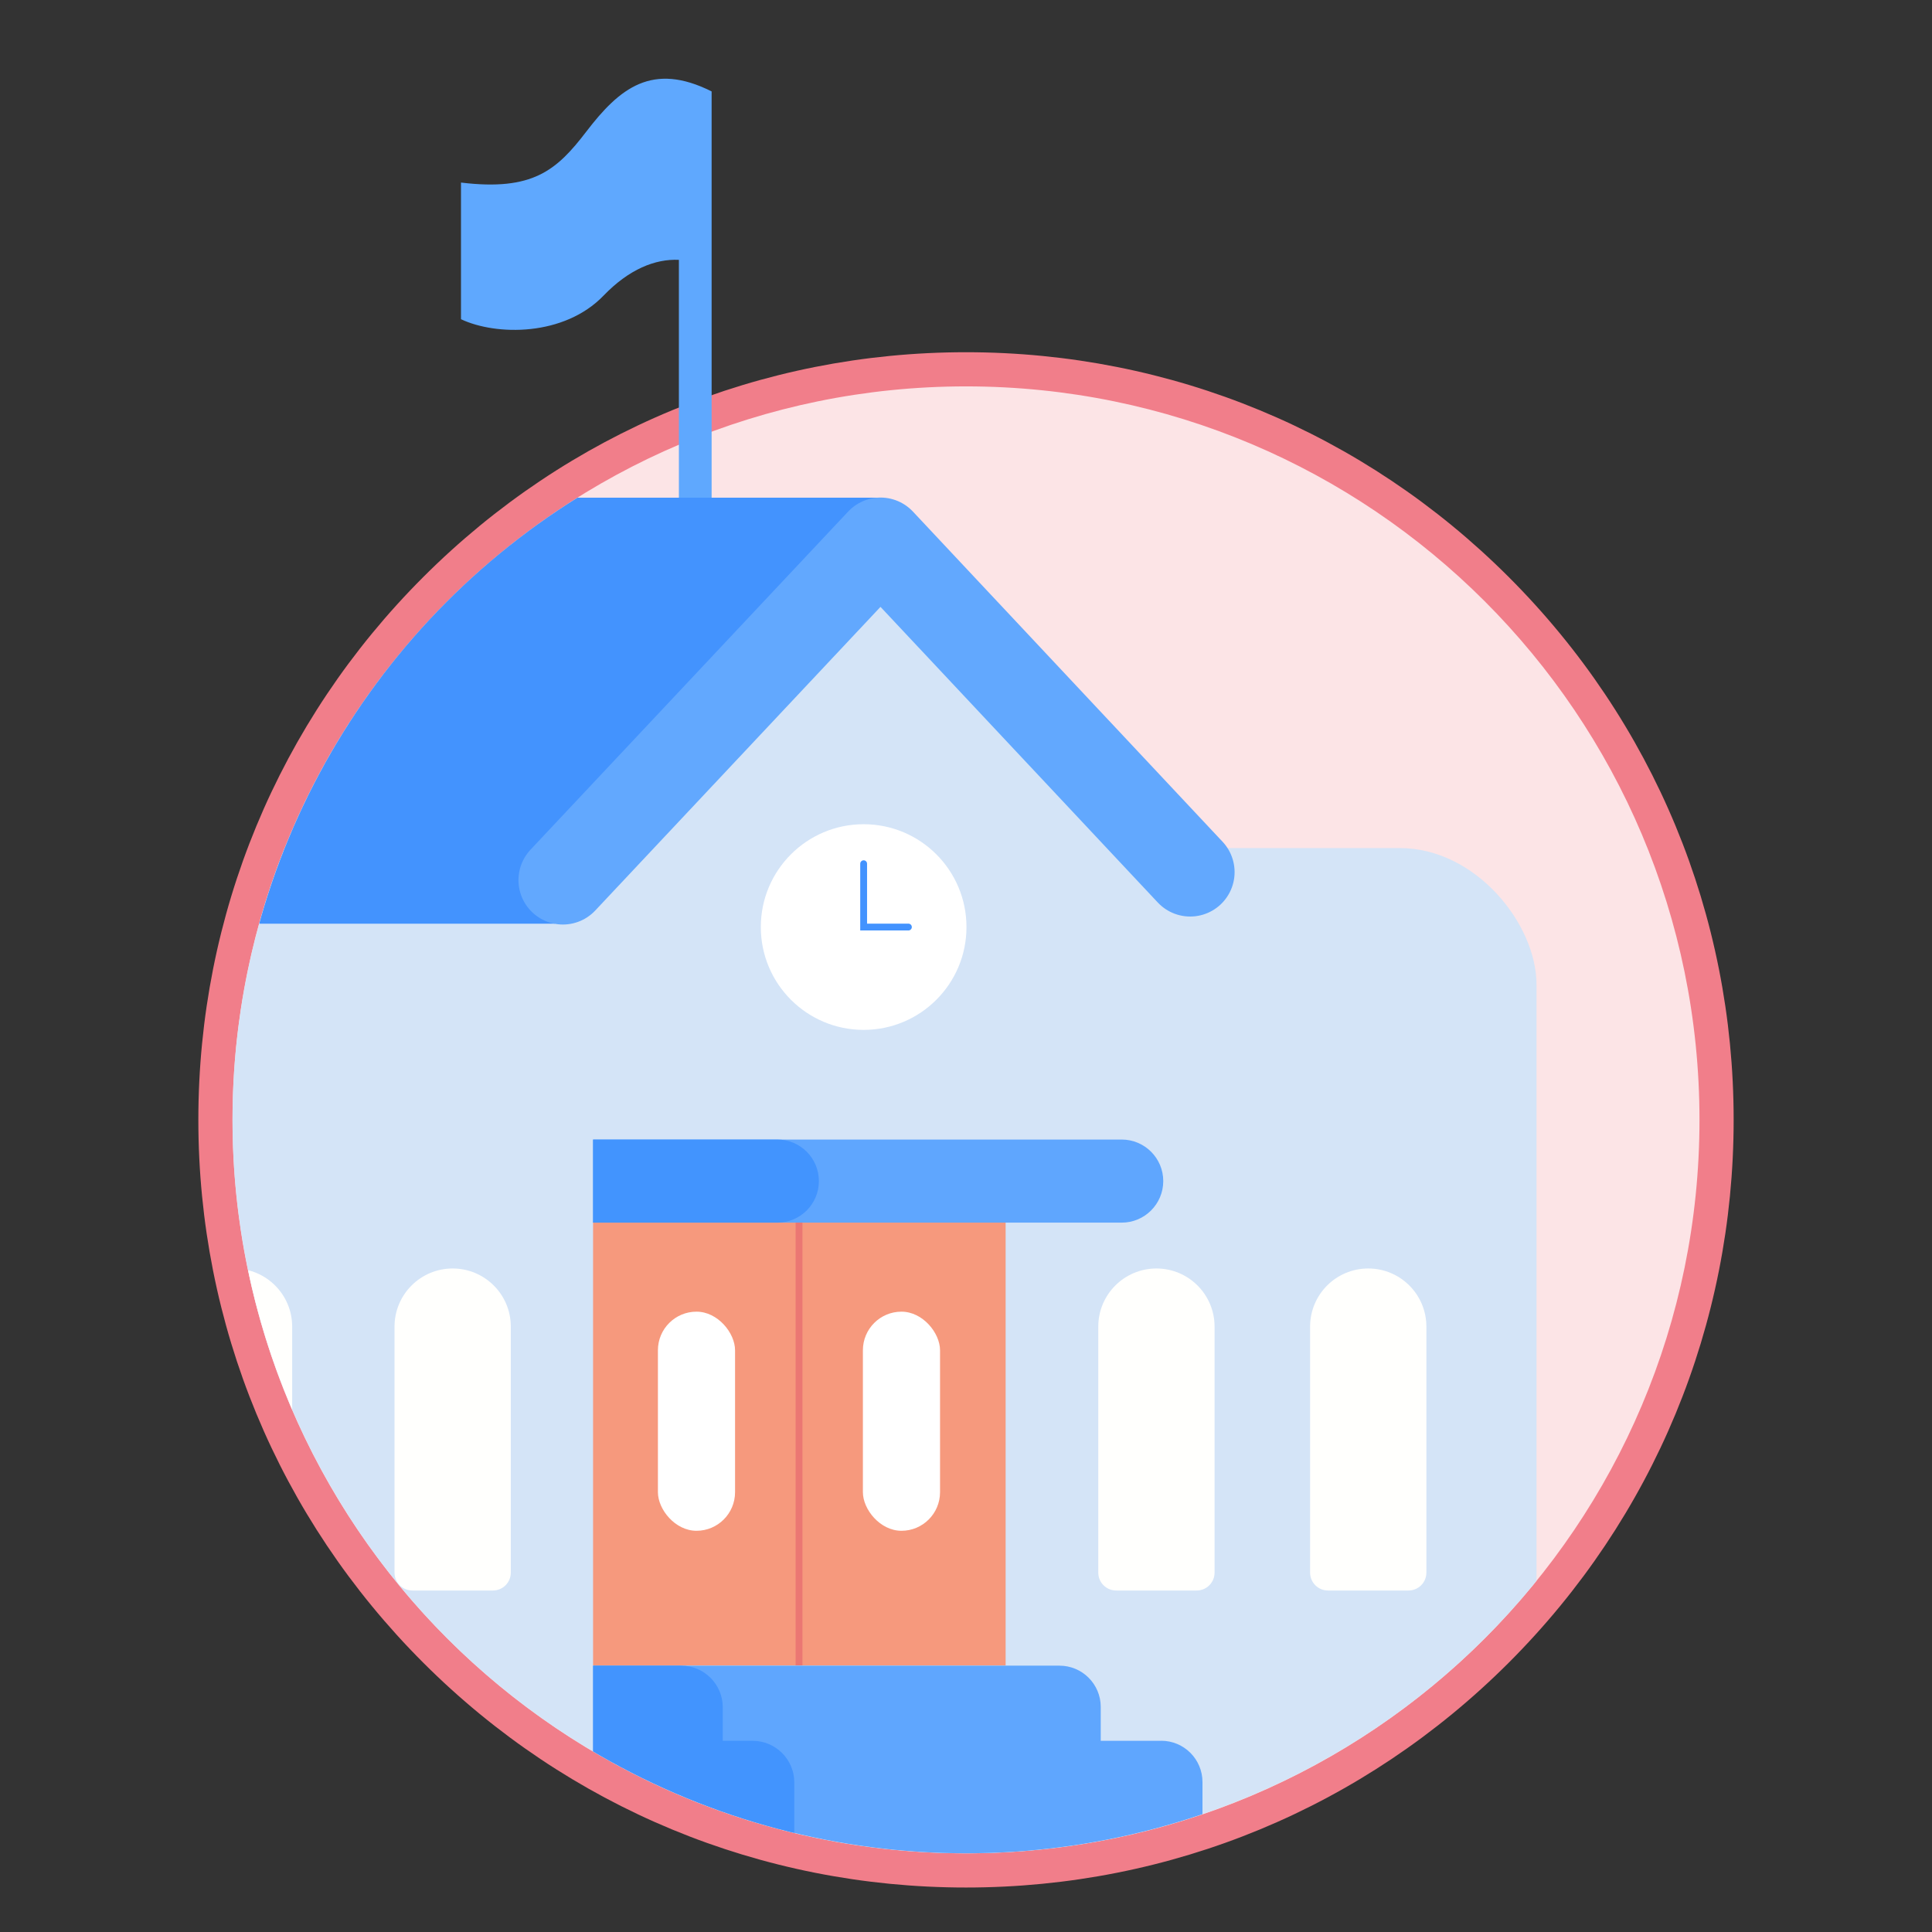 <svg xmlns="http://www.w3.org/2000/svg" xmlns:xlink="http://www.w3.org/1999/xlink" id="b" viewBox="0 0 282.76 282.76"><rect x="0" y="0" width="282.76" height="282.76" fill="#333333" stroke="none"/><defs><style>.e{fill:#fce4e6;}.f{fill:#fff;}.g,.h,.i{fill:none;}.j,.k{fill:#d4e4f7;}.h{stroke:#eb7773;}.h,.i{stroke-miterlimit:10;}.i{stroke:#4393fe;}.i,.k{stroke-linecap:round;}.l{fill:#5fa6fe;}.m{fill:#f17e8a;}.n{fill:#4393fe;}.o{clip-path:url(#d);}.k{stroke:#62a8fe;stroke-linejoin:round;stroke-width:13px;}.p{fill:#4294fe;}.q{fill:#fffffd;}.r{fill:#5fa8fe;}.s{fill:#f6997d;}</style><clipPath id="d"><circle class="g" cx="141.38" cy="163.89" r="107.35"></circle></clipPath></defs><g id="c"><rect class="g" width="282.76" height="282.76"></rect><path class="e" d="M141.38,273.74c-60.57,0-109.85-49.28-109.85-109.84s49.28-109.85,109.85-109.85,109.85,49.28,109.85,109.85-49.28,109.84-109.85,109.84Z"></path><path class="m" d="M141.38,56.55c59.29,0,107.35,48.06,107.35,107.35s-48.06,107.35-107.35,107.35-107.35-48.06-107.35-107.35,48.06-107.35,107.35-107.35M141.38,51.55c-30.01,0-58.22,11.69-79.44,32.91-21.22,21.22-32.91,49.43-32.91,79.44s11.69,58.22,32.91,79.44,49.43,32.91,79.44,32.91,58.22-11.69,79.44-32.91,32.91-49.43,32.91-79.44-11.69-58.22-32.91-79.44c-21.22-21.22-49.43-32.91-79.44-32.91h0Z"></path><path class="r" d="M104.15,72.84V13.38c-8.71-4.37-13.47-.48-18.34,5.88-4.34,5.67-7.83,8.73-18.34,7.46v20c5.16,2.43,15.09,2.54,20.87-3.46,3.73-3.87,7.56-5.39,11.02-5.23v34.81h4.78Z"></path><g class="o"><rect class="j" x="12.81" y="124.12" width="212.07" height="152.51" rx="20" ry="20"></rect><path class="q" d="M169.25,185.65h0c4.7,0,8.51,3.81,8.51,8.51v36c0,1.45-1.17,2.62-2.62,2.62h-11.78c-1.45,0-2.62-1.17-2.62-2.62v-36c0-4.7,3.81-8.51,8.51-8.51Z"></path><path class="q" d="M200.25,185.65h0c4.7,0,8.51,3.81,8.51,8.51v36c0,1.45-1.17,2.62-2.62,2.62h-11.78c-1.45,0-2.62-1.17-2.62-2.62v-36c0-4.7,3.81-8.51,8.51-8.51Z"></path><path class="q" d="M66.25,185.65h0c4.7,0,8.51,3.81,8.51,8.51v36c0,1.45-1.17,2.62-2.62,2.62h-11.78c-1.45,0-2.62-1.17-2.62-2.62v-36c0-4.7,3.81-8.51,8.51-8.51Z"></path><path class="q" d="M34.25,185.65h0c4.7,0,8.51,3.81,8.51,8.51v36c0,1.45-1.17,2.62-2.62,2.62h-11.78c-1.45,0-2.62-1.17-2.62-2.62v-36c0-4.7,3.81-8.51,8.51-8.51Z"></path><rect class="s" x="86.8" y="178.78" width="60.38" height="64.96"></rect><path class="l" d="M86.8,166.78h77.37c3.36,0,6.08,2.73,6.08,6.08h0c0,3.36-2.73,6.08-6.08,6.08h-77.37v-12.16h0Z"></path><path class="p" d="M86.8,166.78h26.97c3.36,0,6.08,2.73,6.08,6.08h0c0,3.36-2.73,6.08-6.08,6.08h-26.97v-12.16h0Z"></path><path class="l" d="M169.95,254.78h-8.85v-4.96c0-3.33-2.7-6.04-6.04-6.04h-68.25v29.58h89.18v-12.55c0-3.33-2.7-6.04-6.04-6.04Z"></path><path class="p" d="M110.16,254.78h-4.38v-4.91c0-3.36-2.73-6.09-6.09-6.09h-12.89v29.58h29.45v-12.49c0-3.36-2.73-6.09-6.09-6.09Z"></path><rect class="f" x="96.29" y="191.97" width="11.29" height="32.07" rx="5.65" ry="5.65"></rect><rect class="f" x="126.29" y="191.97" width="11.29" height="32.07" rx="5.65" ry="5.65"></rect><line class="h" x1="116.94" y1="178.94" x2="116.94" y2="243.74"></line><polygon class="n" points="28.85 72.84 28.85 135.19 81.18 135.19 129.18 72.84 28.85 72.84"></polygon><polyline class="k" points="82.38 128.81 128.87 79.32 174.19 127.64"></polyline><circle class="f" cx="126.4" cy="135.68" r="15.05"></circle><polyline class="i" points="132.95 135.68 126.4 135.68 126.4 126.41"></polyline></g></g></svg>